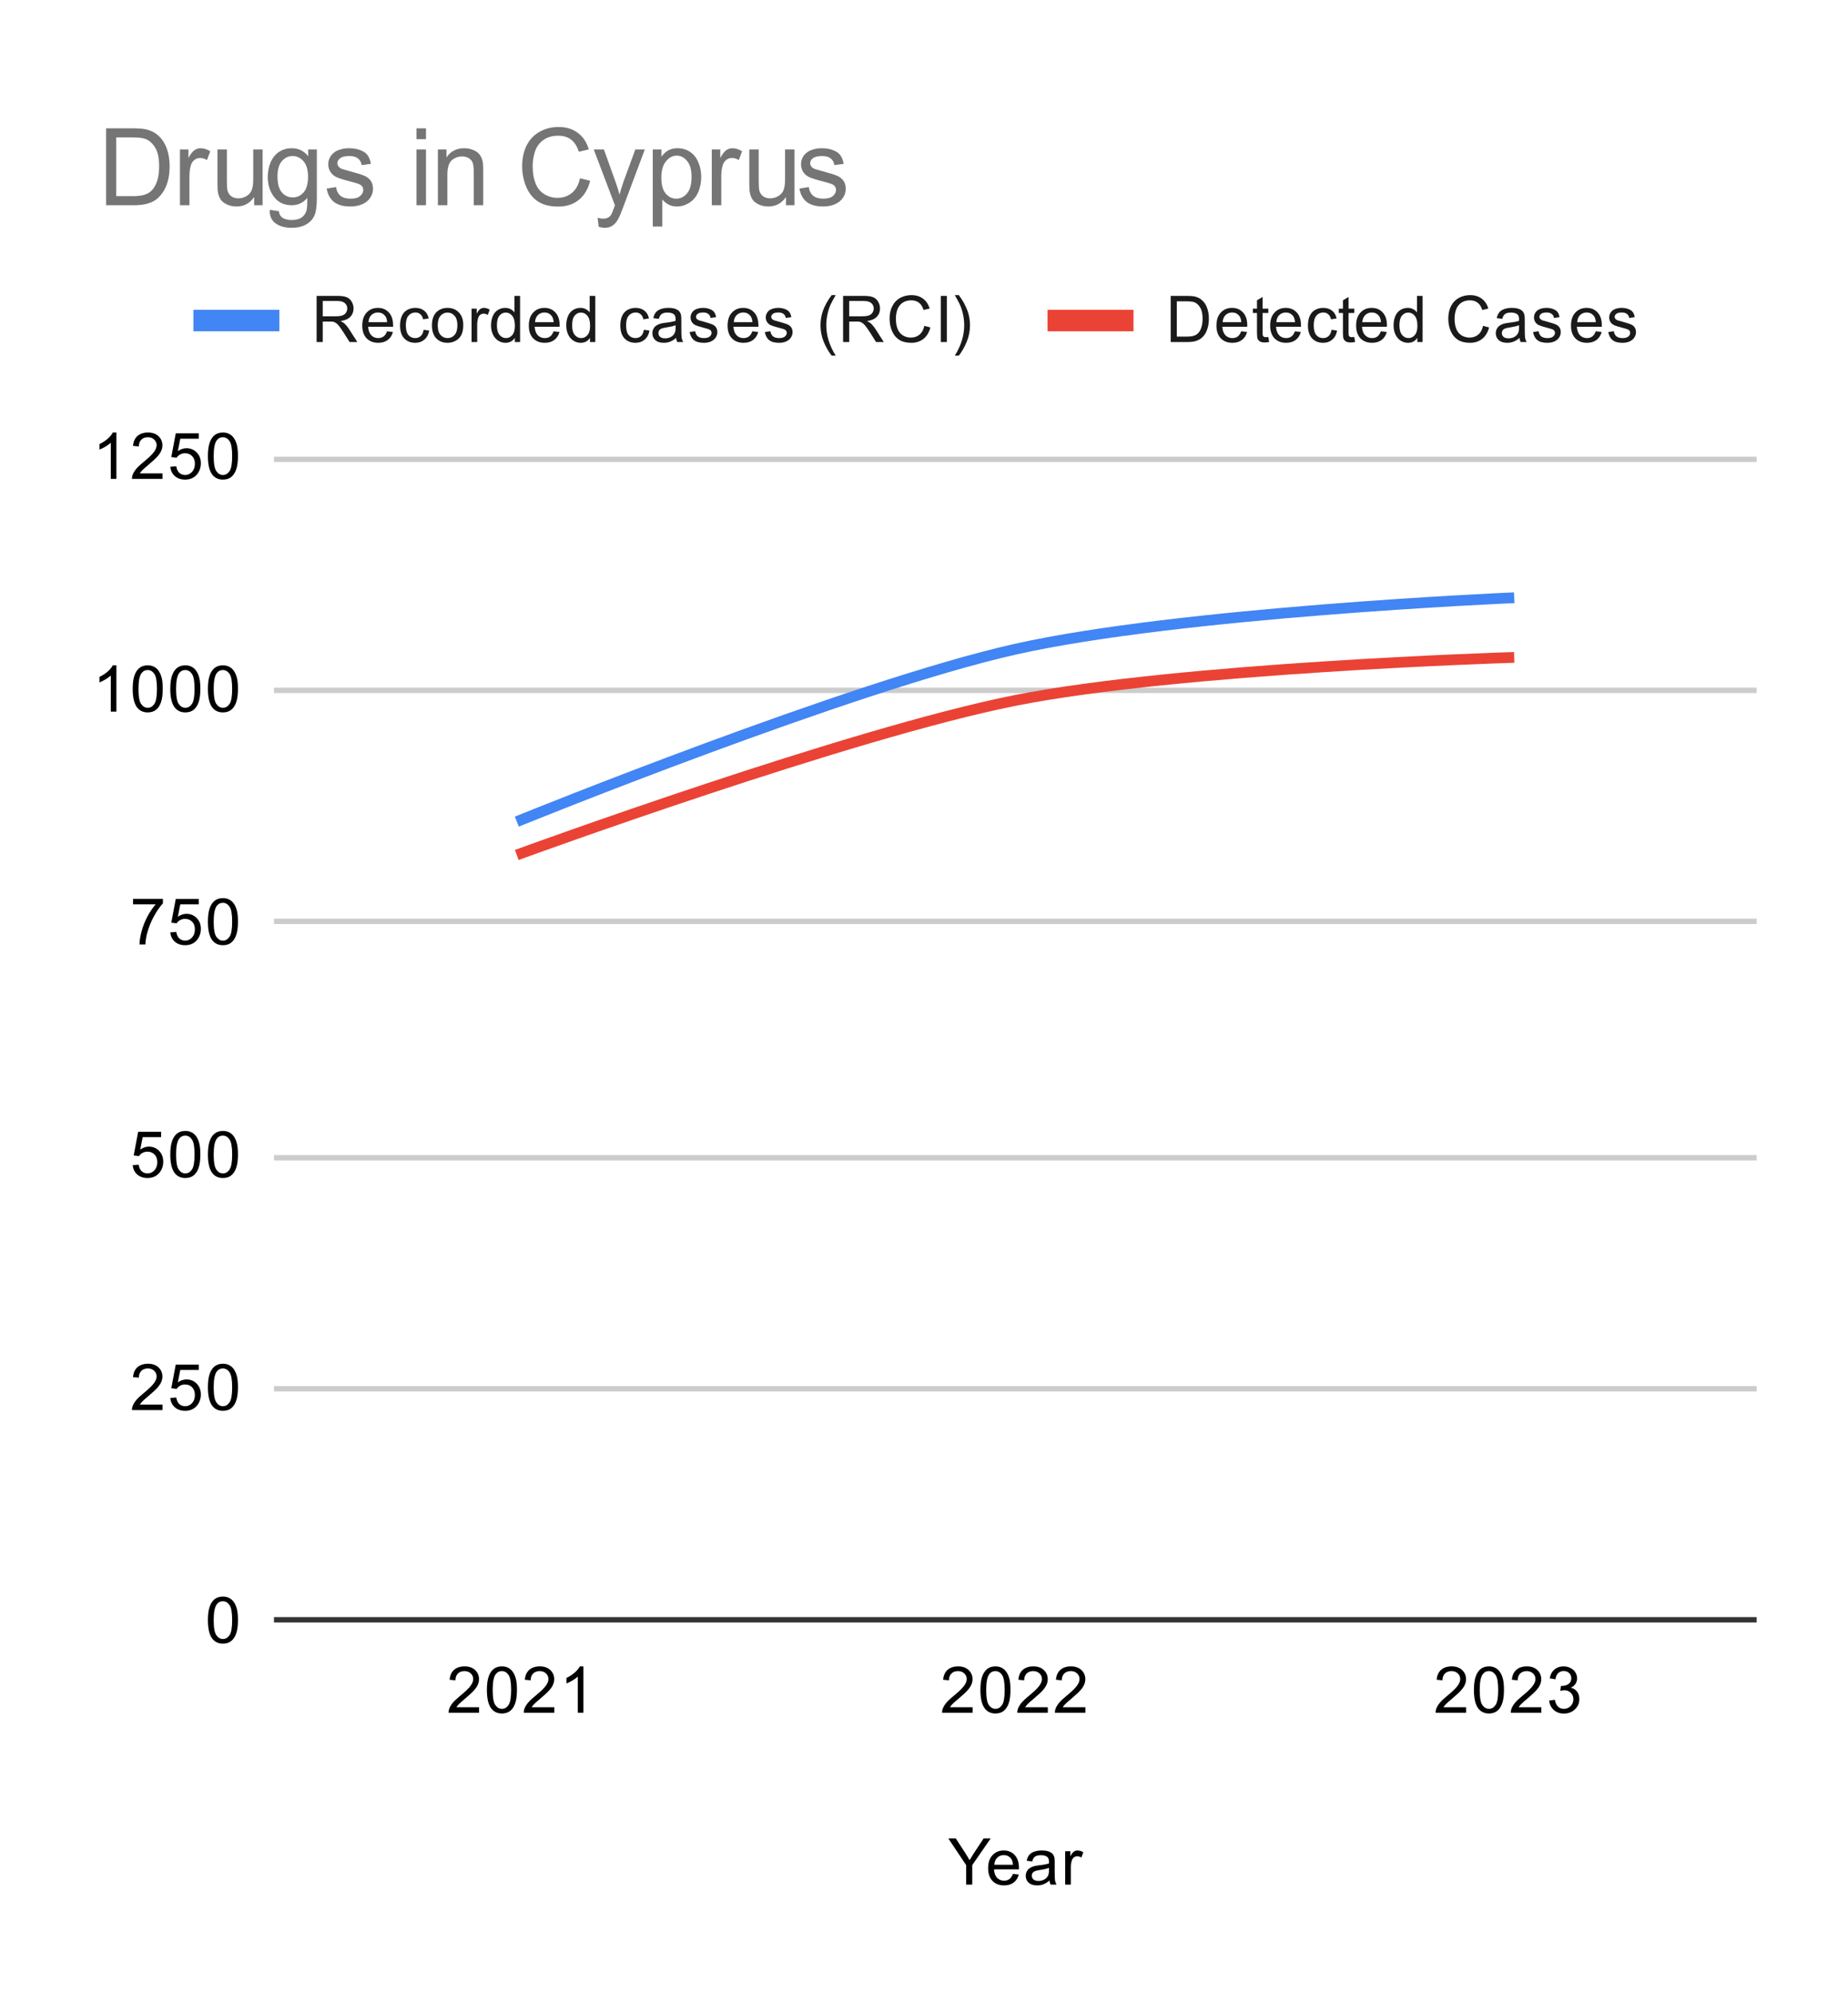 <?xml version="1.0" encoding="UTF-8"?> <svg xmlns:xlink="http://www.w3.org/1999/xlink" xmlns="http://www.w3.org/2000/svg" version="1.1" viewBox="0.0 0.0 344.0 371.0" fill="none" stroke="none" stroke-linecap="square" stroke-miterlimit="10" width="344" height="371"><path fill="#ffffff" d="M0 0L344.0 0L344.0 371.0L0 371.0L0 0Z" fill-rule="nonzero"></path><path stroke="#333333" stroke-width="1.0" stroke-linecap="butt" d="M51.5 301.5L326.5 301.5" fill-rule="nonzero"></path><path stroke="#cccccc" stroke-width="1.0" stroke-linecap="butt" d="M51.5 258.5L326.5 258.5" fill-rule="nonzero"></path><path stroke="#cccccc" stroke-width="1.0" stroke-linecap="butt" d="M51.5 215.5L326.5 215.5" fill-rule="nonzero"></path><path stroke="#cccccc" stroke-width="1.0" stroke-linecap="butt" d="M51.5 171.5L326.5 171.5" fill-rule="nonzero"></path><path stroke="#cccccc" stroke-width="1.0" stroke-linecap="butt" d="M51.5 128.5L326.5 128.5" fill-rule="nonzero"></path><path stroke="#cccccc" stroke-width="1.0" stroke-linecap="butt" d="M51.5 85.5L326.5 85.5" fill-rule="nonzero"></path><clipPath id="id_0"><path d="M51.2 85.133L326.8 85.133L326.8 301.8L51.2 301.8L51.2 85.133Z" clip-rule="nonzero"></path></clipPath><path stroke="#4285f4" stroke-width="2.0" stroke-linecap="butt" clip-path="url(#id_0)" d="M97.133 152.56C97.133 152.56 158.378 127.716 189.0 120.84C219.622 113.964 280.867 111.307 280.867 111.307" fill-rule="nonzero"></path><path stroke="#ea4335" stroke-width="2.0" stroke-linecap="butt" clip-path="url(#id_0)" d="M97.133 158.8C97.133 158.8 158.378 136.44 189.0 130.373C219.622 124.307 280.867 122.4 280.867 122.4" fill-rule="nonzero"></path><path fill="#000000" fill-opacity="0.0" clip-path="url(#id_0)" d="M100.133 152.56C100.133 154.217 98.79 155.56 97.133 155.56C95.476 155.56 94.133 154.217 94.133 152.56C94.133 150.903 95.476 149.56 97.133 149.56C98.79 149.56 100.133 150.903 100.133 152.56Z" fill-rule="nonzero"></path><path fill="#000000" fill-opacity="0.0" clip-path="url(#id_0)" d="M192.0 120.84C192.0 122.497 190.657 123.84 189.0 123.84C187.343 123.84 186.0 122.497 186.0 120.84C186.0 119.183 187.343 117.84 189.0 117.84C190.657 117.84 192.0 119.183 192.0 120.84Z" fill-rule="nonzero"></path><path fill="#000000" fill-opacity="0.0" clip-path="url(#id_0)" d="M283.867 111.307C283.867 112.964 282.524 114.307 280.867 114.307C279.21 114.307 277.867 112.964 277.867 111.307C277.867 109.65 279.21 108.307 280.867 108.307C282.524 108.307 283.867 109.65 283.867 111.307Z" fill-rule="nonzero"></path><path fill="#000000" fill-opacity="0.0" clip-path="url(#id_0)" d="M100.133 158.8C100.133 160.457 98.79 161.8 97.133 161.8C95.476 161.8 94.133 160.457 94.133 158.8C94.133 157.143 95.476 155.8 97.133 155.8C98.79 155.8 100.133 157.143 100.133 158.8Z" fill-rule="nonzero"></path><path fill="#000000" fill-opacity="0.0" clip-path="url(#id_0)" d="M192.0 130.373C192.0 132.03 190.657 133.373 189.0 133.373C187.343 133.373 186.0 132.03 186.0 130.373C186.0 128.716 187.343 127.373 189.0 127.373C190.657 127.373 192.0 128.716 192.0 130.373Z" fill-rule="nonzero"></path><path fill="#000000" fill-opacity="0.0" clip-path="url(#id_0)" d="M283.867 122.4C283.867 124.057 282.524 125.4 280.867 125.4C279.21 125.4 277.867 124.057 277.867 122.4C277.867 120.743 279.21 119.4 280.867 119.4C282.524 119.4 283.867 120.743 283.867 122.4Z" fill-rule="nonzero"></path><path fill="#000000" d="M179.844 350.8L179.844 347.159L176.531 342.206L177.922 342.206L179.609 344.8Q180.078 345.519 180.484 346.253Q180.875 345.581 181.422 344.738L183.094 342.206L184.406 342.206L180.984 347.159L180.984 350.8L179.844 350.8ZM188.547 348.8L189.641 348.925Q189.391 349.878 188.688 350.409Q187.984 350.941 186.906 350.941Q185.547 350.941 184.734 350.097Q183.938 349.253 183.938 347.738Q183.938 346.175 184.75 345.316Q185.562 344.441 186.844 344.441Q188.094 344.441 188.875 345.284Q189.672 346.128 189.672 347.675Q189.672 347.769 189.672 347.956L185.031 347.956Q185.094 348.988 185.609 349.534Q186.125 350.066 186.906 350.066Q187.484 350.066 187.891 349.769Q188.312 349.456 188.547 348.8ZM185.094 347.097L188.562 347.097Q188.5 346.3 188.172 345.909Q187.656 345.3 186.859 345.3Q186.125 345.3 185.625 345.784Q185.141 346.269 185.094 347.097ZM195.359 350.034Q194.766 350.534 194.219 350.738Q193.688 350.941 193.062 350.941Q192.031 350.941 191.484 350.441Q190.938 349.941 190.938 349.159Q190.938 348.706 191.141 348.331Q191.344 347.941 191.688 347.722Q192.031 347.488 192.453 347.378Q192.75 347.284 193.391 347.206Q194.656 347.066 195.266 346.847Q195.266 346.628 195.266 346.581Q195.266 345.925 194.969 345.659Q194.562 345.316 193.766 345.316Q193.031 345.316 192.672 345.581Q192.312 345.831 192.141 346.488L191.109 346.347Q191.25 345.691 191.578 345.284Q191.906 344.878 192.516 344.659Q193.125 344.441 193.922 344.441Q194.719 344.441 195.219 344.628Q195.719 344.816 195.953 345.097Q196.188 345.378 196.281 345.816Q196.328 346.081 196.328 346.784L196.328 348.191Q196.328 349.659 196.391 350.05Q196.469 350.441 196.672 350.8L195.562 350.8Q195.406 350.472 195.359 350.034ZM195.266 347.675Q194.688 347.909 193.547 348.081Q192.891 348.175 192.625 348.3Q192.359 348.409 192.203 348.628Q192.062 348.847 192.062 349.128Q192.062 349.55 192.375 349.831Q192.703 350.113 193.312 350.113Q193.922 350.113 194.391 349.847Q194.875 349.581 195.094 349.113Q195.266 348.753 195.266 348.066L195.266 347.675ZM198.281 350.8L198.281 344.581L199.234 344.581L199.234 345.519Q199.594 344.863 199.891 344.659Q200.203 344.441 200.578 344.441Q201.109 344.441 201.656 344.769L201.297 345.753Q200.906 345.519 200.531 345.519Q200.172 345.519 199.891 345.738Q199.625 345.941 199.516 346.316Q199.328 346.878 199.328 347.534L199.328 350.8L198.281 350.8Z" fill-rule="nonzero"></path><path fill="#000000" d="M38.7 301.566Q38.7 300.034 39.013 299.113Q39.325 298.175 39.934 297.675Q40.559 297.175 41.497 297.175Q42.184 297.175 42.7 297.456Q43.231 297.738 43.575 298.269Q43.919 298.784 44.106 299.534Q44.294 300.284 44.294 301.566Q44.294 303.081 43.981 304.003Q43.684 304.925 43.059 305.441Q42.45 305.941 41.497 305.941Q40.263 305.941 39.544 305.05Q38.7 303.988 38.7 301.566ZM39.778 301.566Q39.778 303.675 40.278 304.378Q40.778 305.081 41.497 305.081Q42.231 305.081 42.716 304.378Q43.216 303.675 43.216 301.566Q43.216 299.441 42.716 298.753Q42.231 298.05 41.481 298.05Q40.763 298.05 40.325 298.659Q39.778 299.441 39.778 301.566Z" fill-rule="nonzero"></path><path fill="#000000" d="M30.247 261.451L30.247 262.467L24.559 262.467Q24.559 262.092 24.684 261.732Q24.903 261.154 25.372 260.592Q25.856 260.029 26.762 259.295Q28.169 258.139 28.653 257.467Q29.153 256.795 29.153 256.201Q29.153 255.576 28.7 255.154Q28.247 254.717 27.528 254.717Q26.762 254.717 26.309 255.17Q25.856 255.623 25.841 256.435L24.762 256.326Q24.872 255.107 25.591 254.482Q26.325 253.842 27.559 253.842Q28.794 253.842 29.512 254.529Q30.231 255.217 30.231 256.232Q30.231 256.748 30.012 257.248Q29.809 257.732 29.309 258.295Q28.825 258.842 27.7 259.795Q26.747 260.592 26.466 260.889Q26.2 261.17 26.028 261.451L30.247 261.451ZM31.7 260.217L32.809 260.123Q32.934 260.935 33.372 261.342Q33.825 261.748 34.466 261.748Q35.216 261.748 35.747 261.17Q36.278 260.592 36.278 259.654Q36.278 258.748 35.763 258.232Q35.263 257.701 34.434 257.701Q33.934 257.701 33.513 257.935Q33.106 258.17 32.872 258.529L31.887 258.404L32.716 253.998L36.997 253.998L36.997 254.998L33.559 254.998L33.106 257.31Q33.872 256.764 34.716 256.764Q35.841 256.764 36.606 257.545Q37.388 258.326 37.388 259.56Q37.388 260.717 36.716 261.576Q35.888 262.607 34.466 262.607Q33.294 262.607 32.544 261.951Q31.809 261.295 31.7 260.217ZM38.7 258.232Q38.7 256.701 39.013 255.779Q39.325 254.842 39.934 254.342Q40.559 253.842 41.497 253.842Q42.184 253.842 42.7 254.123Q43.231 254.404 43.575 254.935Q43.919 255.451 44.106 256.201Q44.294 256.951 44.294 258.232Q44.294 259.748 43.981 260.67Q43.684 261.592 43.059 262.107Q42.45 262.607 41.497 262.607Q40.263 262.607 39.544 261.717Q38.7 260.654 38.7 258.232ZM39.778 258.232Q39.778 260.342 40.278 261.045Q40.778 261.748 41.497 261.748Q42.231 261.748 42.716 261.045Q43.216 260.342 43.216 258.232Q43.216 256.107 42.716 255.42Q42.231 254.717 41.481 254.717Q40.763 254.717 40.325 255.326Q39.778 256.107 39.778 258.232Z" fill-rule="nonzero"></path><path fill="#000000" d="M24.7 216.883L25.809 216.79Q25.934 217.602 26.372 218.008Q26.825 218.415 27.466 218.415Q28.216 218.415 28.747 217.836Q29.278 217.258 29.278 216.321Q29.278 215.415 28.762 214.899Q28.262 214.368 27.434 214.368Q26.934 214.368 26.512 214.602Q26.106 214.836 25.872 215.196L24.887 215.071L25.716 210.665L29.997 210.665L29.997 211.665L26.559 211.665L26.106 213.977Q26.872 213.43 27.716 213.43Q28.841 213.43 29.606 214.211Q30.387 214.993 30.387 216.227Q30.387 217.383 29.716 218.243Q28.887 219.274 27.466 219.274Q26.294 219.274 25.544 218.618Q24.809 217.961 24.7 216.883ZM31.7 214.899Q31.7 213.368 32.013 212.446Q32.325 211.508 32.934 211.008Q33.559 210.508 34.497 210.508Q35.184 210.508 35.7 210.79Q36.231 211.071 36.575 211.602Q36.919 212.118 37.106 212.868Q37.294 213.618 37.294 214.899Q37.294 216.415 36.981 217.336Q36.684 218.258 36.059 218.774Q35.45 219.274 34.497 219.274Q33.263 219.274 32.544 218.383Q31.7 217.321 31.7 214.899ZM32.778 214.899Q32.778 217.008 33.278 217.711Q33.778 218.415 34.497 218.415Q35.231 218.415 35.716 217.711Q36.216 217.008 36.216 214.899Q36.216 212.774 35.716 212.086Q35.231 211.383 34.481 211.383Q33.763 211.383 33.325 211.993Q32.778 212.774 32.778 214.899ZM38.7 214.899Q38.7 213.368 39.013 212.446Q39.325 211.508 39.934 211.008Q40.559 210.508 41.497 210.508Q42.184 210.508 42.7 210.79Q43.231 211.071 43.575 211.602Q43.919 212.118 44.106 212.868Q44.294 213.618 44.294 214.899Q44.294 216.415 43.981 217.336Q43.684 218.258 43.059 218.774Q42.45 219.274 41.497 219.274Q40.263 219.274 39.544 218.383Q38.7 217.321 38.7 214.899ZM39.778 214.899Q39.778 217.008 40.278 217.711Q40.778 218.415 41.497 218.415Q42.231 218.415 42.716 217.711Q43.216 217.008 43.216 214.899Q43.216 212.774 42.716 212.086Q42.231 211.383 41.481 211.383Q40.763 211.383 40.325 211.993Q39.778 212.774 39.778 214.899Z" fill-rule="nonzero"></path><path fill="#000000" d="M24.762 168.331L24.762 167.316L30.325 167.316L30.325 168.144Q29.512 169.019 28.7 170.472Q27.903 171.909 27.466 173.441Q27.137 174.519 27.059 175.8L25.966 175.8Q25.981 174.784 26.356 173.347Q26.747 171.909 27.45 170.581Q28.169 169.253 28.981 168.331L24.762 168.331ZM31.7 173.55L32.809 173.456Q32.934 174.269 33.372 174.675Q33.825 175.081 34.466 175.081Q35.216 175.081 35.747 174.503Q36.278 173.925 36.278 172.988Q36.278 172.081 35.763 171.566Q35.263 171.034 34.434 171.034Q33.934 171.034 33.513 171.269Q33.106 171.503 32.872 171.863L31.887 171.738L32.716 167.331L36.997 167.331L36.997 168.331L33.559 168.331L33.106 170.644Q33.872 170.097 34.716 170.097Q35.841 170.097 36.606 170.878Q37.388 171.659 37.388 172.894Q37.388 174.05 36.716 174.909Q35.888 175.941 34.466 175.941Q33.294 175.941 32.544 175.284Q31.809 174.628 31.7 173.55ZM38.7 171.566Q38.7 170.034 39.013 169.113Q39.325 168.175 39.934 167.675Q40.559 167.175 41.497 167.175Q42.184 167.175 42.7 167.456Q43.231 167.738 43.575 168.269Q43.919 168.784 44.106 169.534Q44.294 170.284 44.294 171.566Q44.294 173.081 43.981 174.003Q43.684 174.925 43.059 175.441Q42.45 175.941 41.497 175.941Q40.263 175.941 39.544 175.05Q38.7 173.988 38.7 171.566ZM39.778 171.566Q39.778 173.675 40.278 174.378Q40.778 175.081 41.497 175.081Q42.231 175.081 42.716 174.378Q43.216 173.675 43.216 171.566Q43.216 169.441 42.716 168.753Q42.231 168.05 41.481 168.05Q40.763 168.05 40.325 168.659Q39.778 169.441 39.778 171.566Z" fill-rule="nonzero"></path><path fill="#000000" d="M21.669 132.467L20.622 132.467L20.622 125.748Q20.231 126.107 19.606 126.482Q18.997 126.842 18.512 127.014L18.512 125.998Q19.387 125.576 20.044 124.998Q20.716 124.404 20.997 123.842L21.669 123.842L21.669 132.467ZM24.7 128.232Q24.7 126.701 25.012 125.779Q25.325 124.842 25.934 124.342Q26.559 123.842 27.497 123.842Q28.184 123.842 28.7 124.123Q29.231 124.404 29.575 124.935Q29.919 125.451 30.106 126.201Q30.294 126.951 30.294 128.232Q30.294 129.748 29.981 130.67Q29.684 131.592 29.059 132.107Q28.45 132.607 27.497 132.607Q26.262 132.607 25.544 131.717Q24.7 130.654 24.7 128.232ZM25.778 128.232Q25.778 130.342 26.278 131.045Q26.778 131.748 27.497 131.748Q28.231 131.748 28.716 131.045Q29.216 130.342 29.216 128.232Q29.216 126.107 28.716 125.42Q28.231 124.717 27.481 124.717Q26.762 124.717 26.325 125.326Q25.778 126.107 25.778 128.232ZM31.7 128.232Q31.7 126.701 32.013 125.779Q32.325 124.842 32.934 124.342Q33.559 123.842 34.497 123.842Q35.184 123.842 35.7 124.123Q36.231 124.404 36.575 124.935Q36.919 125.451 37.106 126.201Q37.294 126.951 37.294 128.232Q37.294 129.748 36.981 130.67Q36.684 131.592 36.059 132.107Q35.45 132.607 34.497 132.607Q33.263 132.607 32.544 131.717Q31.7 130.654 31.7 128.232ZM32.778 128.232Q32.778 130.342 33.278 131.045Q33.778 131.748 34.497 131.748Q35.231 131.748 35.716 131.045Q36.216 130.342 36.216 128.232Q36.216 126.107 35.716 125.42Q35.231 124.717 34.481 124.717Q33.763 124.717 33.325 125.326Q32.778 126.107 32.778 128.232ZM38.7 128.232Q38.7 126.701 39.013 125.779Q39.325 124.842 39.934 124.342Q40.559 123.842 41.497 123.842Q42.184 123.842 42.7 124.123Q43.231 124.404 43.575 124.935Q43.919 125.451 44.106 126.201Q44.294 126.951 44.294 128.232Q44.294 129.748 43.981 130.67Q43.684 131.592 43.059 132.107Q42.45 132.607 41.497 132.607Q40.263 132.607 39.544 131.717Q38.7 130.654 38.7 128.232ZM39.778 128.232Q39.778 130.342 40.278 131.045Q40.778 131.748 41.497 131.748Q42.231 131.748 42.716 131.045Q43.216 130.342 43.216 128.232Q43.216 126.107 42.716 125.42Q42.231 124.717 41.481 124.717Q40.763 124.717 40.325 125.326Q39.778 126.107 39.778 128.232Z" fill-rule="nonzero"></path><path fill="#000000" d="M21.669 89.133L20.622 89.133L20.622 82.415Q20.231 82.774 19.606 83.149Q18.997 83.508 18.512 83.68L18.512 82.665Q19.387 82.243 20.044 81.665Q20.716 81.071 20.997 80.508L21.669 80.508L21.669 89.133ZM30.247 88.118L30.247 89.133L24.559 89.133Q24.559 88.758 24.684 88.399Q24.903 87.821 25.372 87.258Q25.856 86.696 26.762 85.961Q28.169 84.805 28.653 84.133Q29.153 83.461 29.153 82.868Q29.153 82.243 28.7 81.821Q28.247 81.383 27.528 81.383Q26.762 81.383 26.309 81.836Q25.856 82.29 25.841 83.102L24.762 82.993Q24.872 81.774 25.591 81.149Q26.325 80.508 27.559 80.508Q28.794 80.508 29.512 81.196Q30.231 81.883 30.231 82.899Q30.231 83.415 30.012 83.915Q29.809 84.399 29.309 84.961Q28.825 85.508 27.7 86.461Q26.747 87.258 26.466 87.555Q26.2 87.836 26.028 88.118L30.247 88.118ZM31.7 86.883L32.809 86.79Q32.934 87.602 33.372 88.008Q33.825 88.415 34.466 88.415Q35.216 88.415 35.747 87.836Q36.278 87.258 36.278 86.321Q36.278 85.415 35.763 84.899Q35.263 84.368 34.434 84.368Q33.934 84.368 33.513 84.602Q33.106 84.836 32.872 85.196L31.887 85.071L32.716 80.665L36.997 80.665L36.997 81.665L33.559 81.665L33.106 83.977Q33.872 83.43 34.716 83.43Q35.841 83.43 36.606 84.211Q37.388 84.993 37.388 86.227Q37.388 87.383 36.716 88.243Q35.888 89.274 34.466 89.274Q33.294 89.274 32.544 88.618Q31.809 87.961 31.7 86.883ZM38.7 84.899Q38.7 83.368 39.013 82.446Q39.325 81.508 39.934 81.008Q40.559 80.508 41.497 80.508Q42.184 80.508 42.7 80.79Q43.231 81.071 43.575 81.602Q43.919 82.118 44.106 82.868Q44.294 83.618 44.294 84.899Q44.294 86.415 43.981 87.336Q43.684 88.258 43.059 88.774Q42.45 89.274 41.497 89.274Q40.263 89.274 39.544 88.383Q38.7 87.321 38.7 84.899ZM39.778 84.899Q39.778 87.008 40.278 87.711Q40.778 88.415 41.497 88.415Q42.231 88.415 42.716 87.711Q43.216 87.008 43.216 84.899Q43.216 82.774 42.716 82.086Q42.231 81.383 41.481 81.383Q40.763 81.383 40.325 81.993Q39.778 82.774 39.778 84.899Z" fill-rule="nonzero"></path><path fill="#000000" d="M89.18 317.784L89.18 318.8L83.493 318.8Q83.493 318.425 83.618 318.066Q83.836 317.488 84.305 316.925Q84.79 316.363 85.696 315.628Q87.102 314.472 87.586 313.8Q88.086 313.128 88.086 312.534Q88.086 311.909 87.633 311.488Q87.18 311.05 86.461 311.05Q85.696 311.05 85.243 311.503Q84.79 311.956 84.774 312.769L83.696 312.659Q83.805 311.441 84.524 310.816Q85.258 310.175 86.493 310.175Q87.727 310.175 88.446 310.863Q89.165 311.55 89.165 312.566Q89.165 313.081 88.946 313.581Q88.743 314.066 88.243 314.628Q87.758 315.175 86.633 316.128Q85.68 316.925 85.399 317.222Q85.133 317.503 84.961 317.784L89.18 317.784ZM90.633 314.566Q90.633 313.034 90.946 312.113Q91.258 311.175 91.868 310.675Q92.493 310.175 93.43 310.175Q94.118 310.175 94.633 310.456Q95.165 310.738 95.508 311.269Q95.852 311.784 96.04 312.534Q96.227 313.284 96.227 314.566Q96.227 316.081 95.915 317.003Q95.618 317.925 94.993 318.441Q94.383 318.941 93.43 318.941Q92.196 318.941 91.477 318.05Q90.633 316.988 90.633 314.566ZM91.711 314.566Q91.711 316.675 92.211 317.378Q92.711 318.081 93.43 318.081Q94.165 318.081 94.649 317.378Q95.149 316.675 95.149 314.566Q95.149 312.441 94.649 311.753Q94.165 311.05 93.415 311.05Q92.696 311.05 92.258 311.659Q91.711 312.441 91.711 314.566ZM103.18 317.784L103.18 318.8L97.493 318.8Q97.493 318.425 97.618 318.066Q97.836 317.488 98.305 316.925Q98.79 316.363 99.696 315.628Q101.102 314.472 101.586 313.8Q102.086 313.128 102.086 312.534Q102.086 311.909 101.633 311.488Q101.18 311.05 100.461 311.05Q99.696 311.05 99.243 311.503Q98.79 311.956 98.774 312.769L97.696 312.659Q97.805 311.441 98.524 310.816Q99.258 310.175 100.493 310.175Q101.727 310.175 102.446 310.863Q103.165 311.55 103.165 312.566Q103.165 313.081 102.946 313.581Q102.743 314.066 102.243 314.628Q101.758 315.175 100.633 316.128Q99.68 316.925 99.399 317.222Q99.133 317.503 98.961 317.784L103.18 317.784ZM108.602 318.8L107.555 318.8L107.555 312.081Q107.165 312.441 106.54 312.816Q105.93 313.175 105.446 313.347L105.446 312.331Q106.321 311.909 106.977 311.331Q107.649 310.738 107.93 310.175L108.602 310.175L108.602 318.8Z" fill-rule="nonzero"></path><path fill="#000000" d="M181.047 317.784L181.047 318.8L175.359 318.8Q175.359 318.425 175.484 318.066Q175.703 317.488 176.172 316.925Q176.656 316.363 177.562 315.628Q178.969 314.472 179.453 313.8Q179.953 313.128 179.953 312.534Q179.953 311.909 179.5 311.488Q179.047 311.05 178.328 311.05Q177.562 311.05 177.109 311.503Q176.656 311.956 176.641 312.769L175.562 312.659Q175.672 311.441 176.391 310.816Q177.125 310.175 178.359 310.175Q179.594 310.175 180.312 310.863Q181.031 311.55 181.031 312.566Q181.031 313.081 180.812 313.581Q180.609 314.066 180.109 314.628Q179.625 315.175 178.5 316.128Q177.547 316.925 177.266 317.222Q177.0 317.503 176.828 317.784L181.047 317.784ZM182.5 314.566Q182.5 313.034 182.812 312.113Q183.125 311.175 183.734 310.675Q184.359 310.175 185.297 310.175Q185.984 310.175 186.5 310.456Q187.031 310.738 187.375 311.269Q187.719 311.784 187.906 312.534Q188.094 313.284 188.094 314.566Q188.094 316.081 187.781 317.003Q187.484 317.925 186.859 318.441Q186.25 318.941 185.297 318.941Q184.062 318.941 183.344 318.05Q182.5 316.988 182.5 314.566ZM183.578 314.566Q183.578 316.675 184.078 317.378Q184.578 318.081 185.297 318.081Q186.031 318.081 186.516 317.378Q187.016 316.675 187.016 314.566Q187.016 312.441 186.516 311.753Q186.031 311.05 185.281 311.05Q184.562 311.05 184.125 311.659Q183.578 312.441 183.578 314.566ZM195.047 317.784L195.047 318.8L189.359 318.8Q189.359 318.425 189.484 318.066Q189.703 317.488 190.172 316.925Q190.656 316.363 191.562 315.628Q192.969 314.472 193.453 313.8Q193.953 313.128 193.953 312.534Q193.953 311.909 193.5 311.488Q193.047 311.05 192.328 311.05Q191.562 311.05 191.109 311.503Q190.656 311.956 190.641 312.769L189.562 312.659Q189.672 311.441 190.391 310.816Q191.125 310.175 192.359 310.175Q193.594 310.175 194.312 310.863Q195.031 311.55 195.031 312.566Q195.031 313.081 194.812 313.581Q194.609 314.066 194.109 314.628Q193.625 315.175 192.5 316.128Q191.547 316.925 191.266 317.222Q191.0 317.503 190.828 317.784L195.047 317.784ZM202.047 317.784L202.047 318.8L196.359 318.8Q196.359 318.425 196.484 318.066Q196.703 317.488 197.172 316.925Q197.656 316.363 198.562 315.628Q199.969 314.472 200.453 313.8Q200.953 313.128 200.953 312.534Q200.953 311.909 200.5 311.488Q200.047 311.05 199.328 311.05Q198.562 311.05 198.109 311.503Q197.656 311.956 197.641 312.769L196.562 312.659Q196.672 311.441 197.391 310.816Q198.125 310.175 199.359 310.175Q200.594 310.175 201.312 310.863Q202.031 311.55 202.031 312.566Q202.031 313.081 201.812 313.581Q201.609 314.066 201.109 314.628Q200.625 315.175 199.5 316.128Q198.547 316.925 198.266 317.222Q198.0 317.503 197.828 317.784L202.047 317.784Z" fill-rule="nonzero"></path><path fill="#000000" d="M272.914 317.784L272.914 318.8L267.226 318.8Q267.226 318.425 267.351 318.066Q267.57 317.488 268.039 316.925Q268.523 316.363 269.429 315.628Q270.835 314.472 271.32 313.8Q271.82 313.128 271.82 312.534Q271.82 311.909 271.367 311.488Q270.914 311.05 270.195 311.05Q269.429 311.05 268.976 311.503Q268.523 311.956 268.507 312.769L267.429 312.659Q267.539 311.441 268.257 310.816Q268.992 310.175 270.226 310.175Q271.46 310.175 272.179 310.863Q272.898 311.55 272.898 312.566Q272.898 313.081 272.679 313.581Q272.476 314.066 271.976 314.628Q271.492 315.175 270.367 316.128Q269.414 316.925 269.132 317.222Q268.867 317.503 268.695 317.784L272.914 317.784ZM274.367 314.566Q274.367 313.034 274.679 312.113Q274.992 311.175 275.601 310.675Q276.226 310.175 277.164 310.175Q277.851 310.175 278.367 310.456Q278.898 310.738 279.242 311.269Q279.585 311.784 279.773 312.534Q279.96 313.284 279.96 314.566Q279.96 316.081 279.648 317.003Q279.351 317.925 278.726 318.441Q278.117 318.941 277.164 318.941Q275.929 318.941 275.21 318.05Q274.367 316.988 274.367 314.566ZM275.445 314.566Q275.445 316.675 275.945 317.378Q276.445 318.081 277.164 318.081Q277.898 318.081 278.382 317.378Q278.882 316.675 278.882 314.566Q278.882 312.441 278.382 311.753Q277.898 311.05 277.148 311.05Q276.429 311.05 275.992 311.659Q275.445 312.441 275.445 314.566ZM286.914 317.784L286.914 318.8L281.226 318.8Q281.226 318.425 281.351 318.066Q281.57 317.488 282.039 316.925Q282.523 316.363 283.429 315.628Q284.835 314.472 285.32 313.8Q285.82 313.128 285.82 312.534Q285.82 311.909 285.367 311.488Q284.914 311.05 284.195 311.05Q283.429 311.05 282.976 311.503Q282.523 311.956 282.507 312.769L281.429 312.659Q281.539 311.441 282.257 310.816Q282.992 310.175 284.226 310.175Q285.46 310.175 286.179 310.863Q286.898 311.55 286.898 312.566Q286.898 313.081 286.679 313.581Q286.476 314.066 285.976 314.628Q285.492 315.175 284.367 316.128Q283.414 316.925 283.132 317.222Q282.867 317.503 282.695 317.784L286.914 317.784ZM288.367 316.534L289.429 316.394Q289.601 317.284 290.039 317.691Q290.476 318.081 291.101 318.081Q291.851 318.081 292.367 317.566Q292.882 317.05 292.882 316.284Q292.882 315.566 292.398 315.097Q291.929 314.613 291.195 314.613Q290.898 314.613 290.445 314.738L290.57 313.8Q290.679 313.816 290.742 313.816Q291.414 313.816 291.945 313.472Q292.492 313.113 292.492 312.378Q292.492 311.8 292.101 311.425Q291.71 311.034 291.085 311.034Q290.476 311.034 290.054 311.425Q289.648 311.816 289.539 312.581L288.476 312.394Q288.664 311.347 289.351 310.769Q290.039 310.175 291.054 310.175Q291.757 310.175 292.351 310.488Q292.945 310.784 293.257 311.3Q293.57 311.816 293.57 312.409Q293.57 312.956 293.273 313.425Q292.976 313.878 292.398 314.144Q293.148 314.316 293.57 314.878Q293.992 315.425 293.992 316.269Q293.992 317.394 293.164 318.175Q292.351 318.956 291.101 318.956Q289.976 318.956 289.226 318.284Q288.476 317.597 288.367 316.534Z" fill-rule="nonzero"></path><path stroke="#4285f4" stroke-width="4.0" stroke-linecap="butt" d="M38.0 59.667L50.0 59.667" fill-rule="nonzero"></path><path fill="#1a1a1a" d="M58.938 63.667L58.938 55.073L62.75 55.073Q63.906 55.073 64.5 55.307Q65.094 55.542 65.453 56.135Q65.812 56.714 65.812 57.417Q65.812 58.339 65.219 58.964Q64.625 59.589 63.391 59.76Q63.844 59.979 64.078 60.182Q64.578 60.635 65.016 61.323L66.516 63.667L65.078 63.667L63.953 61.885Q63.453 61.104 63.125 60.698Q62.812 60.292 62.547 60.135Q62.297 59.964 62.031 59.885Q61.844 59.854 61.406 59.854L60.078 59.854L60.078 63.667L58.938 63.667ZM60.078 58.87L62.531 58.87Q63.297 58.87 63.734 58.714Q64.188 58.542 64.406 58.198Q64.641 57.839 64.641 57.417Q64.641 56.807 64.188 56.417Q63.75 56.026 62.797 56.026L60.078 56.026L60.078 58.87ZM72.047 61.667L73.141 61.792Q72.891 62.745 72.188 63.276Q71.484 63.807 70.406 63.807Q69.047 63.807 68.234 62.964Q67.438 62.12 67.438 60.604Q67.438 59.042 68.25 58.182Q69.062 57.307 70.344 57.307Q71.594 57.307 72.375 58.151Q73.172 58.995 73.172 60.542Q73.172 60.635 73.172 60.823L68.531 60.823Q68.594 61.854 69.109 62.401Q69.625 62.932 70.406 62.932Q70.984 62.932 71.391 62.635Q71.812 62.323 72.047 61.667ZM68.594 59.964L72.062 59.964Q72.0 59.167 71.672 58.776Q71.156 58.167 70.359 58.167Q69.625 58.167 69.125 58.651Q68.641 59.135 68.594 59.964ZM78.859 61.385L79.891 61.526Q79.719 62.589 79.016 63.198Q78.312 63.807 77.297 63.807Q76.016 63.807 75.234 62.979Q74.469 62.135 74.469 60.573Q74.469 59.573 74.797 58.823Q75.141 58.057 75.812 57.682Q76.5 57.307 77.312 57.307Q78.312 57.307 78.953 57.823Q79.609 58.323 79.797 59.276L78.766 59.432Q78.625 58.807 78.25 58.495Q77.875 58.167 77.344 58.167Q76.547 58.167 76.047 58.745Q75.547 59.307 75.547 60.542Q75.547 61.807 76.031 62.37Q76.516 62.932 77.281 62.932Q77.906 62.932 78.312 62.557Q78.734 62.182 78.859 61.385ZM80.406 60.557Q80.406 58.823 81.359 57.995Q82.156 57.307 83.312 57.307Q84.594 57.307 85.406 58.151Q86.234 58.979 86.234 60.464Q86.234 61.667 85.875 62.354Q85.516 63.042 84.812 63.432Q84.125 63.807 83.312 63.807Q82.016 63.807 81.203 62.979Q80.406 62.135 80.406 60.557ZM81.484 60.557Q81.484 61.745 82.0 62.339Q82.531 62.932 83.312 62.932Q84.109 62.932 84.625 62.339Q85.141 61.745 85.141 60.526Q85.141 59.37 84.609 58.776Q84.094 58.182 83.312 58.182Q82.531 58.182 82.0 58.776Q81.484 59.354 81.484 60.557ZM87.781 63.667L87.781 57.448L88.734 57.448L88.734 58.385Q89.094 57.729 89.391 57.526Q89.703 57.307 90.078 57.307Q90.609 57.307 91.156 57.635L90.797 58.62Q90.406 58.385 90.031 58.385Q89.672 58.385 89.391 58.604Q89.125 58.807 89.016 59.182Q88.828 59.745 88.828 60.401L88.828 63.667L87.781 63.667ZM95.828 63.667L95.828 62.885Q95.234 63.807 94.094 63.807Q93.344 63.807 92.719 63.401Q92.094 62.979 91.75 62.245Q91.406 61.51 91.406 60.557Q91.406 59.635 91.719 58.87Q92.031 58.104 92.656 57.714Q93.281 57.307 94.047 57.307Q94.609 57.307 95.047 57.542Q95.484 57.776 95.766 58.151L95.766 55.073L96.812 55.073L96.812 63.667L95.828 63.667ZM92.5 60.557Q92.5 61.76 93.0 62.354Q93.5 62.932 94.188 62.932Q94.875 62.932 95.359 62.37Q95.844 61.807 95.844 60.651Q95.844 59.37 95.344 58.776Q94.859 58.182 94.141 58.182Q93.438 58.182 92.969 58.76Q92.5 59.323 92.5 60.557ZM103.047 61.667L104.141 61.792Q103.891 62.745 103.188 63.276Q102.484 63.807 101.406 63.807Q100.047 63.807 99.234 62.964Q98.438 62.12 98.438 60.604Q98.438 59.042 99.25 58.182Q100.062 57.307 101.344 57.307Q102.594 57.307 103.375 58.151Q104.172 58.995 104.172 60.542Q104.172 60.635 104.172 60.823L99.531 60.823Q99.594 61.854 100.109 62.401Q100.625 62.932 101.406 62.932Q101.984 62.932 102.391 62.635Q102.812 62.323 103.047 61.667ZM99.594 59.964L103.062 59.964Q103.0 59.167 102.672 58.776Q102.156 58.167 101.359 58.167Q100.625 58.167 100.125 58.651Q99.641 59.135 99.594 59.964ZM109.828 63.667L109.828 62.885Q109.234 63.807 108.094 63.807Q107.344 63.807 106.719 63.401Q106.094 62.979 105.75 62.245Q105.406 61.51 105.406 60.557Q105.406 59.635 105.719 58.87Q106.031 58.104 106.656 57.714Q107.281 57.307 108.047 57.307Q108.609 57.307 109.047 57.542Q109.484 57.776 109.766 58.151L109.766 55.073L110.812 55.073L110.812 63.667L109.828 63.667ZM106.5 60.557Q106.5 61.76 107.0 62.354Q107.5 62.932 108.188 62.932Q108.875 62.932 109.359 62.37Q109.844 61.807 109.844 60.651Q109.844 59.37 109.344 58.776Q108.859 58.182 108.141 58.182Q107.438 58.182 106.969 58.76Q106.5 59.323 106.5 60.557ZM119.859 61.385L120.891 61.526Q120.719 62.589 120.016 63.198Q119.312 63.807 118.297 63.807Q117.016 63.807 116.234 62.979Q115.469 62.135 115.469 60.573Q115.469 59.573 115.797 58.823Q116.141 58.057 116.812 57.682Q117.5 57.307 118.312 57.307Q119.312 57.307 119.953 57.823Q120.609 58.323 120.797 59.276L119.766 59.432Q119.625 58.807 119.25 58.495Q118.875 58.167 118.344 58.167Q117.547 58.167 117.047 58.745Q116.547 59.307 116.547 60.542Q116.547 61.807 117.031 62.37Q117.516 62.932 118.281 62.932Q118.906 62.932 119.312 62.557Q119.734 62.182 119.859 61.385ZM125.859 62.901Q125.266 63.401 124.719 63.604Q124.188 63.807 123.562 63.807Q122.531 63.807 121.984 63.307Q121.438 62.807 121.438 62.026Q121.438 61.573 121.641 61.198Q121.844 60.807 122.188 60.589Q122.531 60.354 122.953 60.245Q123.25 60.151 123.891 60.073Q125.156 59.932 125.766 59.714Q125.766 59.495 125.766 59.448Q125.766 58.792 125.469 58.526Q125.062 58.182 124.266 58.182Q123.531 58.182 123.172 58.448Q122.812 58.698 122.641 59.354L121.609 59.214Q121.75 58.557 122.078 58.151Q122.406 57.745 123.016 57.526Q123.625 57.307 124.422 57.307Q125.219 57.307 125.719 57.495Q126.219 57.682 126.453 57.964Q126.688 58.245 126.781 58.682Q126.828 58.948 126.828 59.651L126.828 61.057Q126.828 62.526 126.891 62.917Q126.969 63.307 127.172 63.667L126.062 63.667Q125.906 63.339 125.859 62.901ZM125.766 60.542Q125.188 60.776 124.047 60.948Q123.391 61.042 123.125 61.167Q122.859 61.276 122.703 61.495Q122.562 61.714 122.562 61.995Q122.562 62.417 122.875 62.698Q123.203 62.979 123.812 62.979Q124.422 62.979 124.891 62.714Q125.375 62.448 125.594 61.979Q125.766 61.62 125.766 60.932L125.766 60.542ZM128.375 61.807L129.406 61.651Q129.5 62.276 129.891 62.604Q130.297 62.932 131.031 62.932Q131.75 62.932 132.094 62.651Q132.453 62.354 132.453 61.948Q132.453 61.589 132.141 61.385Q131.922 61.245 131.062 61.026Q129.906 60.729 129.453 60.526Q129.016 60.307 128.781 59.932Q128.547 59.557 128.547 59.089Q128.547 58.682 128.734 58.323Q128.922 57.964 129.25 57.729Q129.5 57.557 129.922 57.432Q130.344 57.307 130.844 57.307Q131.562 57.307 132.109 57.526Q132.672 57.729 132.938 58.089Q133.203 58.448 133.297 59.042L132.266 59.182Q132.203 58.714 131.859 58.448Q131.531 58.167 130.906 58.167Q130.188 58.167 129.875 58.417Q129.562 58.651 129.562 58.979Q129.562 59.182 129.688 59.339Q129.828 59.51 130.094 59.62Q130.25 59.682 131.031 59.885Q132.156 60.198 132.594 60.385Q133.031 60.573 133.281 60.932Q133.531 61.292 133.531 61.839Q133.531 62.37 133.219 62.839Q132.922 63.292 132.344 63.557Q131.766 63.807 131.031 63.807Q129.812 63.807 129.172 63.307Q128.547 62.792 128.375 61.807ZM140.047 61.667L141.141 61.792Q140.891 62.745 140.188 63.276Q139.484 63.807 138.406 63.807Q137.047 63.807 136.234 62.964Q135.438 62.12 135.438 60.604Q135.438 59.042 136.25 58.182Q137.062 57.307 138.344 57.307Q139.594 57.307 140.375 58.151Q141.172 58.995 141.172 60.542Q141.172 60.635 141.172 60.823L136.531 60.823Q136.594 61.854 137.109 62.401Q137.625 62.932 138.406 62.932Q138.984 62.932 139.391 62.635Q139.812 62.323 140.047 61.667ZM136.594 59.964L140.062 59.964Q140.0 59.167 139.672 58.776Q139.156 58.167 138.359 58.167Q137.625 58.167 137.125 58.651Q136.641 59.135 136.594 59.964ZM142.375 61.807L143.406 61.651Q143.5 62.276 143.891 62.604Q144.297 62.932 145.031 62.932Q145.75 62.932 146.094 62.651Q146.453 62.354 146.453 61.948Q146.453 61.589 146.141 61.385Q145.922 61.245 145.062 61.026Q143.906 60.729 143.453 60.526Q143.016 60.307 142.781 59.932Q142.547 59.557 142.547 59.089Q142.547 58.682 142.734 58.323Q142.922 57.964 143.25 57.729Q143.5 57.557 143.922 57.432Q144.344 57.307 144.844 57.307Q145.562 57.307 146.109 57.526Q146.672 57.729 146.938 58.089Q147.203 58.448 147.297 59.042L146.266 59.182Q146.203 58.714 145.859 58.448Q145.531 58.167 144.906 58.167Q144.188 58.167 143.875 58.417Q143.562 58.651 143.562 58.979Q143.562 59.182 143.688 59.339Q143.828 59.51 144.094 59.62Q144.25 59.682 145.031 59.885Q146.156 60.198 146.594 60.385Q147.031 60.573 147.281 60.932Q147.531 61.292 147.531 61.839Q147.531 62.37 147.219 62.839Q146.922 63.292 146.344 63.557Q145.766 63.807 145.031 63.807Q143.812 63.807 143.172 63.307Q142.547 62.792 142.375 61.807ZM154.812 66.198Q153.938 65.089 153.328 63.62Q152.734 62.135 152.734 60.557Q152.734 59.167 153.172 57.885Q153.703 56.401 154.812 54.932L155.562 54.932Q154.859 56.151 154.625 56.667Q154.266 57.479 154.062 58.354Q153.812 59.448 153.812 60.557Q153.812 63.385 155.562 66.198L154.812 66.198ZM156.938 63.667L156.938 55.073L160.75 55.073Q161.906 55.073 162.5 55.307Q163.094 55.542 163.453 56.135Q163.812 56.714 163.812 57.417Q163.812 58.339 163.219 58.964Q162.625 59.589 161.391 59.76Q161.844 59.979 162.078 60.182Q162.578 60.635 163.016 61.323L164.516 63.667L163.078 63.667L161.953 61.885Q161.453 61.104 161.125 60.698Q160.812 60.292 160.547 60.135Q160.297 59.964 160.031 59.885Q159.844 59.854 159.406 59.854L158.078 59.854L158.078 63.667L156.938 63.667ZM158.078 58.87L160.531 58.87Q161.297 58.87 161.734 58.714Q162.188 58.542 162.406 58.198Q162.641 57.839 162.641 57.417Q162.641 56.807 162.188 56.417Q161.75 56.026 160.797 56.026L158.078 56.026L158.078 58.87ZM172.062 60.651L173.188 60.948Q172.828 62.339 171.906 63.073Q170.984 63.807 169.641 63.807Q168.25 63.807 167.375 63.245Q166.5 62.682 166.047 61.62Q165.594 60.542 165.594 59.307Q165.594 57.964 166.109 56.964Q166.625 55.964 167.562 55.448Q168.516 54.932 169.656 54.932Q170.938 54.932 171.812 55.589Q172.703 56.245 173.047 57.432L171.922 57.698Q171.625 56.76 171.047 56.339Q170.484 55.901 169.625 55.901Q168.641 55.901 167.969 56.385Q167.312 56.854 167.031 57.651Q166.766 58.448 166.766 59.307Q166.766 60.401 167.078 61.214Q167.406 62.026 168.078 62.432Q168.75 62.839 169.547 62.839Q170.5 62.839 171.156 62.292Q171.828 61.745 172.062 60.651ZM175.125 63.667L175.125 55.073L176.25 55.073L176.25 63.667L175.125 63.667ZM178.484 66.198L177.734 66.198Q179.484 63.385 179.484 60.557Q179.484 59.464 179.234 58.37Q179.031 57.495 178.672 56.682Q178.438 56.167 177.734 54.932L178.484 54.932Q179.578 56.401 180.109 57.885Q180.562 59.167 180.562 60.557Q180.562 62.135 179.953 63.62Q179.344 65.089 178.484 66.198Z" fill-rule="nonzero"></path><path stroke="#ea4335" stroke-width="4.0" stroke-linecap="butt" d="M197.0 59.667L209.0 59.667" fill-rule="nonzero"></path><path fill="#1a1a1a" d="M217.922 63.667L217.922 55.073L220.891 55.073Q221.891 55.073 222.422 55.198Q223.156 55.37 223.672 55.807Q224.359 56.385 224.688 57.292Q225.031 58.182 225.031 59.323Q225.031 60.307 224.797 61.057Q224.578 61.807 224.219 62.307Q223.859 62.807 223.422 63.089Q223.0 63.37 222.406 63.526Q221.812 63.667 221.031 63.667L217.922 63.667ZM219.062 62.651L220.891 62.651Q221.75 62.651 222.234 62.495Q222.719 62.339 223.0 62.042Q223.406 61.651 223.625 60.964Q223.859 60.276 223.859 59.307Q223.859 57.964 223.406 57.245Q222.969 56.51 222.344 56.26Q221.875 56.089 220.875 56.089L219.062 56.089L219.062 62.651ZM231.047 61.667L232.141 61.792Q231.891 62.745 231.188 63.276Q230.484 63.807 229.406 63.807Q228.047 63.807 227.234 62.964Q226.438 62.12 226.438 60.604Q226.438 59.042 227.25 58.182Q228.062 57.307 229.344 57.307Q230.594 57.307 231.375 58.151Q232.172 58.995 232.172 60.542Q232.172 60.635 232.172 60.823L227.531 60.823Q227.594 61.854 228.109 62.401Q228.625 62.932 229.406 62.932Q229.984 62.932 230.391 62.635Q230.812 62.323 231.047 61.667ZM227.594 59.964L231.062 59.964Q231.0 59.167 230.672 58.776Q230.156 58.167 229.359 58.167Q228.625 58.167 228.125 58.651Q227.641 59.135 227.594 59.964ZM236.094 62.729L236.25 63.651Q235.797 63.745 235.453 63.745Q234.875 63.745 234.562 63.573Q234.25 63.385 234.109 63.089Q233.984 62.792 233.984 61.839L233.984 58.26L233.219 58.26L233.219 57.448L233.984 57.448L233.984 55.901L235.031 55.276L235.031 57.448L236.094 57.448L236.094 58.26L235.031 58.26L235.031 61.901Q235.031 62.354 235.078 62.479Q235.141 62.604 235.266 62.682Q235.391 62.76 235.625 62.76Q235.812 62.76 236.094 62.729ZM241.047 61.667L242.141 61.792Q241.891 62.745 241.188 63.276Q240.484 63.807 239.406 63.807Q238.047 63.807 237.234 62.964Q236.438 62.12 236.438 60.604Q236.438 59.042 237.25 58.182Q238.062 57.307 239.344 57.307Q240.594 57.307 241.375 58.151Q242.172 58.995 242.172 60.542Q242.172 60.635 242.172 60.823L237.531 60.823Q237.594 61.854 238.109 62.401Q238.625 62.932 239.406 62.932Q239.984 62.932 240.391 62.635Q240.812 62.323 241.047 61.667ZM237.594 59.964L241.062 59.964Q241.0 59.167 240.672 58.776Q240.156 58.167 239.359 58.167Q238.625 58.167 238.125 58.651Q237.641 59.135 237.594 59.964ZM247.859 61.385L248.891 61.526Q248.719 62.589 248.016 63.198Q247.312 63.807 246.297 63.807Q245.016 63.807 244.234 62.979Q243.469 62.135 243.469 60.573Q243.469 59.573 243.797 58.823Q244.141 58.057 244.812 57.682Q245.5 57.307 246.312 57.307Q247.312 57.307 247.953 57.823Q248.609 58.323 248.797 59.276L247.766 59.432Q247.625 58.807 247.25 58.495Q246.875 58.167 246.344 58.167Q245.547 58.167 245.047 58.745Q244.547 59.307 244.547 60.542Q244.547 61.807 245.031 62.37Q245.516 62.932 246.281 62.932Q246.906 62.932 247.312 62.557Q247.734 62.182 247.859 61.385ZM252.094 62.729L252.25 63.651Q251.797 63.745 251.453 63.745Q250.875 63.745 250.562 63.573Q250.25 63.385 250.109 63.089Q249.984 62.792 249.984 61.839L249.984 58.26L249.219 58.26L249.219 57.448L249.984 57.448L249.984 55.901L251.031 55.276L251.031 57.448L252.094 57.448L252.094 58.26L251.031 58.26L251.031 61.901Q251.031 62.354 251.078 62.479Q251.141 62.604 251.266 62.682Q251.391 62.76 251.625 62.76Q251.812 62.76 252.094 62.729ZM257.047 61.667L258.141 61.792Q257.891 62.745 257.188 63.276Q256.484 63.807 255.406 63.807Q254.047 63.807 253.234 62.964Q252.438 62.12 252.438 60.604Q252.438 59.042 253.25 58.182Q254.062 57.307 255.344 57.307Q256.594 57.307 257.375 58.151Q258.172 58.995 258.172 60.542Q258.172 60.635 258.172 60.823L253.531 60.823Q253.594 61.854 254.109 62.401Q254.625 62.932 255.406 62.932Q255.984 62.932 256.391 62.635Q256.812 62.323 257.047 61.667ZM253.594 59.964L257.062 59.964Q257.0 59.167 256.672 58.776Q256.156 58.167 255.359 58.167Q254.625 58.167 254.125 58.651Q253.641 59.135 253.594 59.964ZM263.828 63.667L263.828 62.885Q263.234 63.807 262.094 63.807Q261.344 63.807 260.719 63.401Q260.094 62.979 259.75 62.245Q259.406 61.51 259.406 60.557Q259.406 59.635 259.719 58.87Q260.031 58.104 260.656 57.714Q261.281 57.307 262.047 57.307Q262.609 57.307 263.047 57.542Q263.484 57.776 263.766 58.151L263.766 55.073L264.812 55.073L264.812 63.667L263.828 63.667ZM260.5 60.557Q260.5 61.76 261.0 62.354Q261.5 62.932 262.188 62.932Q262.875 62.932 263.359 62.37Q263.844 61.807 263.844 60.651Q263.844 59.37 263.344 58.776Q262.859 58.182 262.141 58.182Q261.438 58.182 260.969 58.76Q260.5 59.323 260.5 60.557ZM276.062 60.651L277.188 60.948Q276.828 62.339 275.906 63.073Q274.984 63.807 273.641 63.807Q272.25 63.807 271.375 63.245Q270.5 62.682 270.047 61.62Q269.594 60.542 269.594 59.307Q269.594 57.964 270.109 56.964Q270.625 55.964 271.562 55.448Q272.516 54.932 273.656 54.932Q274.938 54.932 275.812 55.589Q276.703 56.245 277.047 57.432L275.922 57.698Q275.625 56.76 275.047 56.339Q274.484 55.901 273.625 55.901Q272.641 55.901 271.969 56.385Q271.312 56.854 271.031 57.651Q270.766 58.448 270.766 59.307Q270.766 60.401 271.078 61.214Q271.406 62.026 272.078 62.432Q272.75 62.839 273.547 62.839Q274.5 62.839 275.156 62.292Q275.828 61.745 276.062 60.651ZM282.859 62.901Q282.266 63.401 281.719 63.604Q281.188 63.807 280.562 63.807Q279.531 63.807 278.984 63.307Q278.438 62.807 278.438 62.026Q278.438 61.573 278.641 61.198Q278.844 60.807 279.188 60.589Q279.531 60.354 279.953 60.245Q280.25 60.151 280.891 60.073Q282.156 59.932 282.766 59.714Q282.766 59.495 282.766 59.448Q282.766 58.792 282.469 58.526Q282.062 58.182 281.266 58.182Q280.531 58.182 280.172 58.448Q279.812 58.698 279.641 59.354L278.609 59.214Q278.75 58.557 279.078 58.151Q279.406 57.745 280.016 57.526Q280.625 57.307 281.422 57.307Q282.219 57.307 282.719 57.495Q283.219 57.682 283.453 57.964Q283.688 58.245 283.781 58.682Q283.828 58.948 283.828 59.651L283.828 61.057Q283.828 62.526 283.891 62.917Q283.969 63.307 284.172 63.667L283.062 63.667Q282.906 63.339 282.859 62.901ZM282.766 60.542Q282.188 60.776 281.047 60.948Q280.391 61.042 280.125 61.167Q279.859 61.276 279.703 61.495Q279.562 61.714 279.562 61.995Q279.562 62.417 279.875 62.698Q280.203 62.979 280.812 62.979Q281.422 62.979 281.891 62.714Q282.375 62.448 282.594 61.979Q282.766 61.62 282.766 60.932L282.766 60.542ZM285.375 61.807L286.406 61.651Q286.5 62.276 286.891 62.604Q287.297 62.932 288.031 62.932Q288.75 62.932 289.094 62.651Q289.453 62.354 289.453 61.948Q289.453 61.589 289.141 61.385Q288.922 61.245 288.062 61.026Q286.906 60.729 286.453 60.526Q286.016 60.307 285.781 59.932Q285.547 59.557 285.547 59.089Q285.547 58.682 285.734 58.323Q285.922 57.964 286.25 57.729Q286.5 57.557 286.922 57.432Q287.344 57.307 287.844 57.307Q288.562 57.307 289.109 57.526Q289.672 57.729 289.938 58.089Q290.203 58.448 290.297 59.042L289.266 59.182Q289.203 58.714 288.859 58.448Q288.531 58.167 287.906 58.167Q287.188 58.167 286.875 58.417Q286.562 58.651 286.562 58.979Q286.562 59.182 286.688 59.339Q286.828 59.51 287.094 59.62Q287.25 59.682 288.031 59.885Q289.156 60.198 289.594 60.385Q290.031 60.573 290.281 60.932Q290.531 61.292 290.531 61.839Q290.531 62.37 290.219 62.839Q289.922 63.292 289.344 63.557Q288.766 63.807 288.031 63.807Q286.812 63.807 286.172 63.307Q285.547 62.792 285.375 61.807ZM297.047 61.667L298.141 61.792Q297.891 62.745 297.188 63.276Q296.484 63.807 295.406 63.807Q294.047 63.807 293.234 62.964Q292.438 62.12 292.438 60.604Q292.438 59.042 293.25 58.182Q294.062 57.307 295.344 57.307Q296.594 57.307 297.375 58.151Q298.172 58.995 298.172 60.542Q298.172 60.635 298.172 60.823L293.531 60.823Q293.594 61.854 294.109 62.401Q294.625 62.932 295.406 62.932Q295.984 62.932 296.391 62.635Q296.812 62.323 297.047 61.667ZM293.594 59.964L297.062 59.964Q297.0 59.167 296.672 58.776Q296.156 58.167 295.359 58.167Q294.625 58.167 294.125 58.651Q293.641 59.135 293.594 59.964ZM299.375 61.807L300.406 61.651Q300.5 62.276 300.891 62.604Q301.297 62.932 302.031 62.932Q302.75 62.932 303.094 62.651Q303.453 62.354 303.453 61.948Q303.453 61.589 303.141 61.385Q302.922 61.245 302.062 61.026Q300.906 60.729 300.453 60.526Q300.016 60.307 299.781 59.932Q299.547 59.557 299.547 59.089Q299.547 58.682 299.734 58.323Q299.922 57.964 300.25 57.729Q300.5 57.557 300.922 57.432Q301.344 57.307 301.844 57.307Q302.562 57.307 303.109 57.526Q303.672 57.729 303.938 58.089Q304.203 58.448 304.297 59.042L303.266 59.182Q303.203 58.714 302.859 58.448Q302.531 58.167 301.906 58.167Q301.188 58.167 300.875 58.417Q300.562 58.651 300.562 58.979Q300.562 59.182 300.688 59.339Q300.828 59.51 301.094 59.62Q301.25 59.682 302.031 59.885Q303.156 60.198 303.594 60.385Q304.031 60.573 304.281 60.932Q304.531 61.292 304.531 61.839Q304.531 62.37 304.219 62.839Q303.922 63.292 303.344 63.557Q302.766 63.807 302.031 63.807Q300.812 63.807 300.172 63.307Q299.547 62.792 299.375 61.807Z" fill-rule="nonzero"></path><path fill="#757575" d="M19.747 38.2L19.747 23.887L24.669 23.887Q26.341 23.887 27.231 24.091Q28.45 24.372 29.325 25.106Q30.45 26.075 31.012 27.559Q31.575 29.044 31.575 30.966Q31.575 32.591 31.2 33.856Q30.825 35.106 30.216 35.934Q29.622 36.763 28.919 37.247Q28.216 37.716 27.216 37.966Q26.216 38.2 24.903 38.2L19.747 38.2ZM21.637 36.513L24.7 36.513Q26.106 36.513 26.903 36.247Q27.716 35.981 28.2 35.497Q28.872 34.825 29.247 33.7Q29.622 32.559 29.622 30.934Q29.622 28.684 28.887 27.481Q28.153 26.278 27.091 25.872Q26.341 25.575 24.653 25.575L21.637 25.575L21.637 36.513ZM33.497 38.2L33.497 27.825L35.075 27.825L35.075 29.403Q35.684 28.294 36.2 27.95Q36.716 27.591 37.325 27.591Q38.216 27.591 39.138 28.153L38.528 29.794Q37.888 29.403 37.247 29.403Q36.669 29.403 36.2 29.762Q35.747 30.106 35.544 30.716Q35.263 31.653 35.263 32.763L35.263 38.2L33.497 38.2ZM47.309 38.2L47.309 36.669Q46.106 38.434 44.028 38.434Q43.106 38.434 42.309 38.091Q41.513 37.731 41.122 37.2Q40.747 36.669 40.591 35.888Q40.481 35.372 40.481 34.247L40.481 27.825L42.231 27.825L42.231 33.575Q42.231 34.95 42.341 35.434Q42.513 36.122 43.044 36.528Q43.591 36.919 44.372 36.919Q45.169 36.919 45.856 36.513Q46.559 36.106 46.841 35.419Q47.138 34.716 47.138 33.388L47.138 27.825L48.888 27.825L48.888 38.2L47.309 38.2ZM50.2 39.059L51.903 39.309Q52.013 40.106 52.497 40.466Q53.153 40.95 54.294 40.95Q55.513 40.95 56.169 40.466Q56.841 39.981 57.075 39.106Q57.216 38.559 57.2 36.841Q56.044 38.2 54.325 38.2Q52.184 38.2 51.013 36.653Q49.841 35.106 49.841 32.95Q49.841 31.466 50.372 30.216Q50.919 28.966 51.934 28.278Q52.966 27.591 54.341 27.591Q56.169 27.591 57.372 29.075L57.372 27.825L58.981 27.825L58.981 36.794Q58.981 39.216 58.481 40.216Q57.997 41.231 56.919 41.809Q55.856 42.403 54.294 42.403Q52.45 42.403 51.294 41.575Q50.153 40.747 50.2 39.059ZM51.653 32.825Q51.653 34.872 52.466 35.809Q53.278 36.747 54.497 36.747Q55.7 36.747 56.513 35.809Q57.341 34.872 57.341 32.888Q57.341 30.981 56.497 30.012Q55.653 29.044 54.466 29.044Q53.294 29.044 52.466 29.997Q51.653 30.95 51.653 32.825ZM60.809 35.106L62.559 34.825Q62.7 35.872 63.372 36.434Q64.044 36.981 65.247 36.981Q66.45 36.981 67.028 36.497Q67.622 35.997 67.622 35.341Q67.622 34.747 67.106 34.403Q66.747 34.169 65.309 33.809Q63.372 33.309 62.622 32.966Q61.888 32.606 61.497 31.981Q61.106 31.341 61.106 30.575Q61.106 29.887 61.419 29.294Q61.747 28.7 62.294 28.309Q62.7 28.012 63.403 27.809Q64.122 27.591 64.934 27.591Q66.153 27.591 67.075 27.95Q67.997 28.294 68.434 28.903Q68.872 29.497 69.044 30.497L67.325 30.731Q67.2 29.934 66.638 29.497Q66.075 29.044 65.059 29.044Q63.841 29.044 63.325 29.45Q62.809 29.841 62.809 30.372Q62.809 30.716 63.028 30.997Q63.231 31.278 63.7 31.466Q63.966 31.559 65.247 31.903Q67.122 32.403 67.856 32.731Q68.591 33.044 69.013 33.653Q69.434 34.247 69.434 35.153Q69.434 36.028 68.919 36.809Q68.403 37.591 67.434 38.013Q66.466 38.434 65.247 38.434Q63.231 38.434 62.169 37.591Q61.106 36.747 60.809 35.106ZM77.528 25.903L77.528 23.887L79.294 23.887L79.294 25.903L77.528 25.903ZM77.528 38.2L77.528 27.825L79.294 27.825L79.294 38.2L77.528 38.2ZM81.513 38.2L81.513 27.825L83.106 27.825L83.106 29.309Q84.247 27.591 86.403 27.591Q87.341 27.591 88.122 27.934Q88.919 28.262 89.309 28.809Q89.7 29.356 89.856 30.106Q89.95 30.606 89.95 31.825L89.95 38.2L88.184 38.2L88.184 31.887Q88.184 30.809 87.981 30.278Q87.778 29.747 87.247 29.434Q86.731 29.122 86.028 29.122Q84.903 29.122 84.091 29.841Q83.278 30.544 83.278 32.528L83.278 38.2L81.513 38.2ZM107.966 33.184L109.856 33.653Q109.263 35.997 107.716 37.231Q106.169 38.45 103.919 38.45Q101.606 38.45 100.153 37.513Q98.716 36.559 97.95 34.778Q97.2 32.981 97.2 30.934Q97.2 28.7 98.044 27.044Q98.903 25.372 100.481 24.512Q102.059 23.637 103.95 23.637Q106.106 23.637 107.559 24.731Q109.028 25.825 109.606 27.809L107.747 28.247Q107.247 26.684 106.294 25.981Q105.356 25.262 103.919 25.262Q102.263 25.262 101.153 26.059Q100.044 26.841 99.591 28.184Q99.153 29.512 99.153 30.919Q99.153 32.747 99.684 34.122Q100.216 35.481 101.341 36.153Q102.466 36.825 103.763 36.825Q105.356 36.825 106.466 35.903Q107.575 34.981 107.966 33.184ZM111.434 42.2L111.247 40.544Q111.825 40.7 112.247 40.7Q112.841 40.7 113.184 40.497Q113.544 40.309 113.763 39.966Q113.934 39.7 114.309 38.653Q114.356 38.497 114.466 38.216L110.528 27.825L112.419 27.825L114.575 33.841Q114.997 34.981 115.325 36.231Q115.638 35.028 116.044 33.872L118.263 27.825L120.028 27.825L116.075 38.372Q115.45 40.091 115.091 40.731Q114.622 41.606 114.013 41.997Q113.419 42.403 112.575 42.403Q112.059 42.403 111.434 42.2ZM121.513 42.169L121.513 27.825L123.122 27.825L123.122 29.169Q123.684 28.387 124.388 27.997Q125.106 27.591 126.122 27.591Q127.45 27.591 128.466 28.278Q129.481 28.966 129.997 30.216Q130.528 31.45 130.528 32.934Q130.528 34.528 129.95 35.809Q129.387 37.075 128.294 37.763Q127.2 38.434 125.997 38.434Q125.122 38.434 124.419 38.059Q123.731 37.684 123.278 37.122L123.278 42.169L121.513 42.169ZM123.106 33.075Q123.106 35.075 123.919 36.028Q124.731 36.981 125.888 36.981Q127.059 36.981 127.888 35.997Q128.731 35.013 128.731 32.919Q128.731 30.95 127.903 29.966Q127.091 28.966 125.966 28.966Q124.841 28.966 123.966 30.028Q123.106 31.075 123.106 33.075ZM132.497 38.2L132.497 27.825L134.075 27.825L134.075 29.403Q134.684 28.294 135.2 27.95Q135.716 27.591 136.325 27.591Q137.216 27.591 138.137 28.153L137.528 29.794Q136.887 29.403 136.247 29.403Q135.669 29.403 135.2 29.762Q134.747 30.106 134.544 30.716Q134.262 31.653 134.262 32.763L134.262 38.2L132.497 38.2ZM146.309 38.2L146.309 36.669Q145.106 38.434 143.028 38.434Q142.106 38.434 141.309 38.091Q140.512 37.731 140.122 37.2Q139.747 36.669 139.591 35.888Q139.481 35.372 139.481 34.247L139.481 27.825L141.231 27.825L141.231 33.575Q141.231 34.95 141.341 35.434Q141.512 36.122 142.044 36.528Q142.591 36.919 143.372 36.919Q144.169 36.919 144.856 36.513Q145.559 36.106 145.841 35.419Q146.137 34.716 146.137 33.388L146.137 27.825L147.887 27.825L147.887 38.2L146.309 38.2ZM148.809 35.106L150.559 34.825Q150.7 35.872 151.372 36.434Q152.044 36.981 153.247 36.981Q154.45 36.981 155.028 36.497Q155.622 35.997 155.622 35.341Q155.622 34.747 155.106 34.403Q154.747 34.169 153.309 33.809Q151.372 33.309 150.622 32.966Q149.887 32.606 149.497 31.981Q149.106 31.341 149.106 30.575Q149.106 29.887 149.419 29.294Q149.747 28.7 150.294 28.309Q150.7 28.012 151.403 27.809Q152.122 27.591 152.934 27.591Q154.153 27.591 155.075 27.95Q155.997 28.294 156.434 28.903Q156.872 29.497 157.044 30.497L155.325 30.731Q155.2 29.934 154.637 29.497Q154.075 29.044 153.059 29.044Q151.841 29.044 151.325 29.45Q150.809 29.841 150.809 30.372Q150.809 30.716 151.028 30.997Q151.231 31.278 151.7 31.466Q151.966 31.559 153.247 31.903Q155.122 32.403 155.856 32.731Q156.591 33.044 157.012 33.653Q157.434 34.247 157.434 35.153Q157.434 36.028 156.919 36.809Q156.403 37.591 155.434 38.013Q154.466 38.434 153.247 38.434Q151.231 38.434 150.169 37.591Q149.106 36.747 148.809 35.106Z" fill-rule="nonzero"></path></svg> 